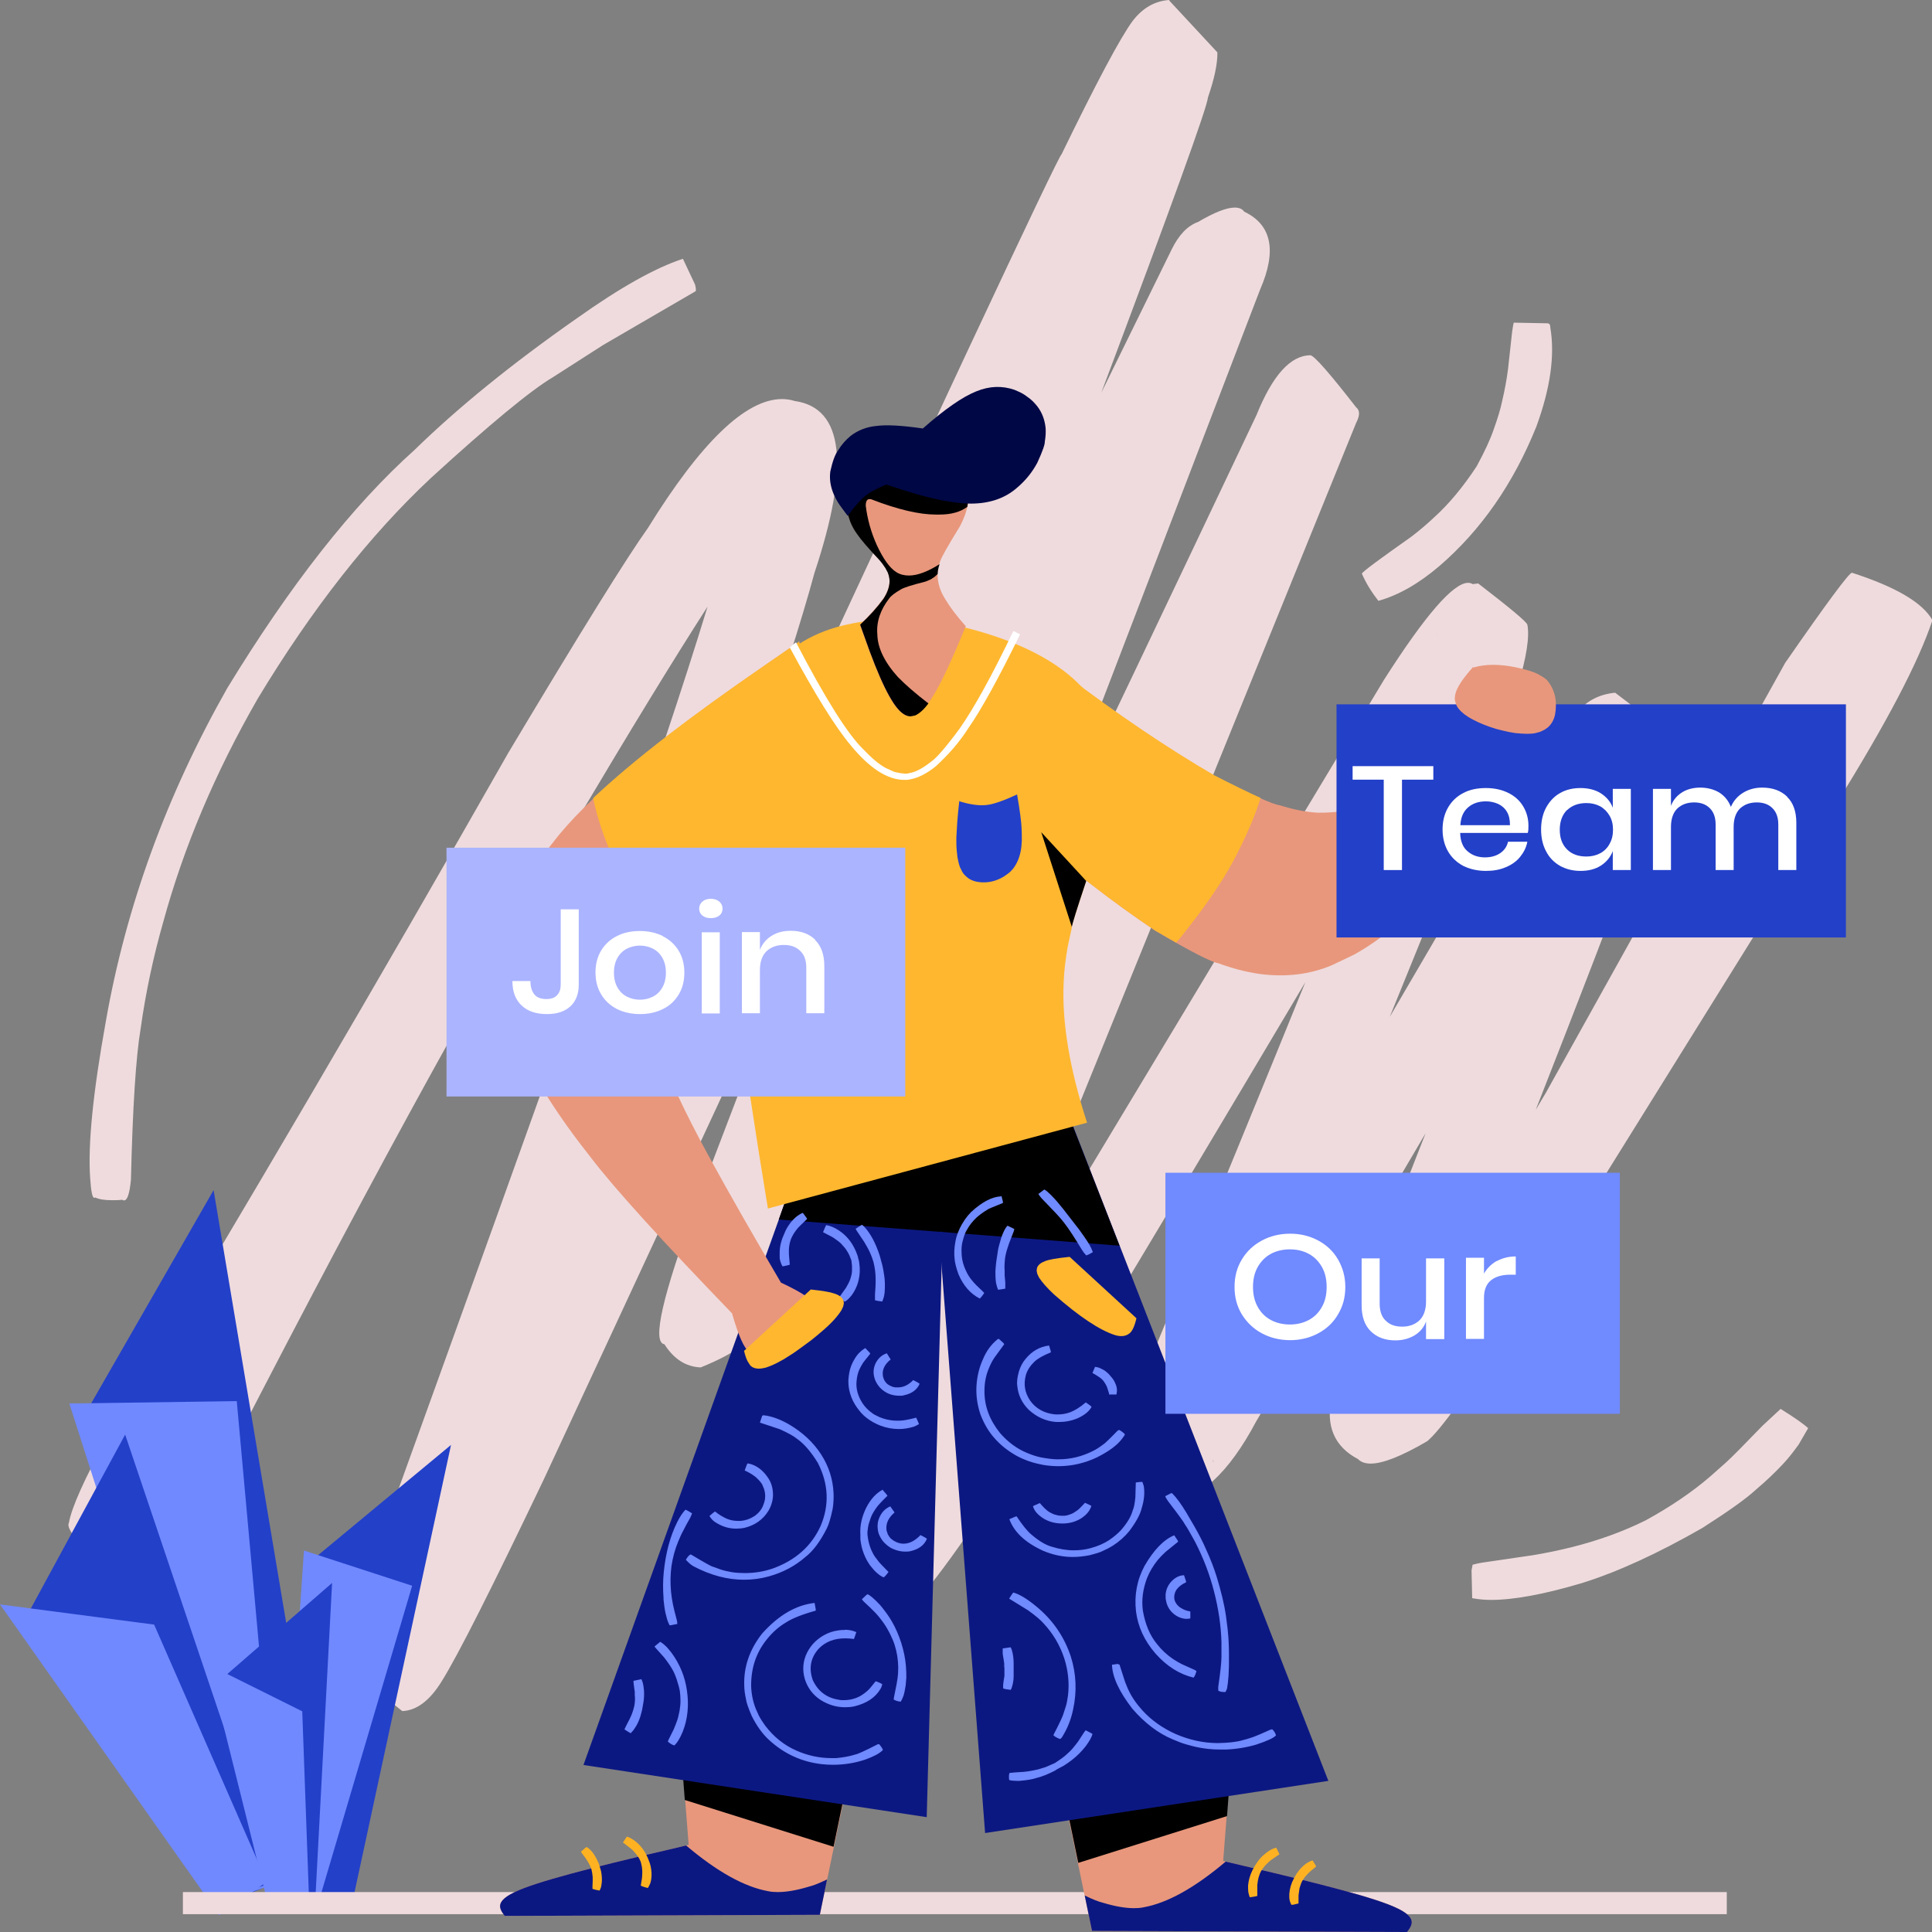 <svg viewBox="0 0 90 90" xmlns="http://www.w3.org/2000/svg" id="Layer_2">
  <rect x="0" y="0" width="90" height="90" fill="#808080" stroke="none"/>
  <defs>
    <style>
      .cls-1 {
        fill: #e8977c;
      }

      .cls-2 {
        fill: #576d80;
      }

      .cls-3 {
        fill: #fff;
      }

      .cls-4 {
        fill: #ffb72f;
      }

      .cls-5 {
        fill: #7089ff;
      }

      .cls-6 {
        fill: #708aff;
      }

      .cls-7 {
        fill: #000745;
      }

      .cls-8 {
        fill: #abb4ff;
      }

      .cls-9 {
        fill: #0c1882;
      }

      .cls-10 {
        fill: #2340c9;
      }

      .cls-11 {
        fill: #ffb221;
      }

      .cls-12 {
        fill: #efdbdd;
      }
    </style>
  </defs>
  <g data-name="Layer_1" id="Layer_1-2">
    <g>
      <path d="M70.52,15.02h0c-.03.1-.05.24-.08.44l-.19,1.73c-.06.47-.15.97-.28,1.52-.07.34-.2.77-.39,1.3-.15.44-.41,1.01-.79,1.71-.65.99-1.31,1.77-1.96,2.36-.34.32-.71.64-1.11.94-1.46,1.03-2.22,1.59-2.28,1.7.19.44.45.86.77,1.27.93-.26,1.88-.8,2.84-1.62,1.94-1.67,3.45-3.84,4.52-6.5.65-1.78.87-3.31.65-4.61,0-.13-.04-.2-.14-.2-.01,0-.02,0-.03,0l-1.54-.03ZM66.94,29.56s.01,0,.01.01h-.02s0-.01,0-.01ZM31.83,12.06h-.03c-1.28.42-2.92,1.34-4.93,2.77-3.02,2.11-5.54,4.16-7.56,6.13-2.89,2.59-5.79,6.29-8.72,11.09-2.83,4.99-4.72,10.17-5.66,15.53-.6,3.32-.84,5.75-.73,7.3.04.61.1.92.19.92.01,0,.03,0,.04-.02.18.09.44.13.79.13.14,0,.3,0,.47-.02.03.02.06.03.09.03.15,0,.26-.32.32-.97.08-3.37.23-5.71.45-7.02.24-1.72.6-3.39,1.06-5,.95-3.47,2.41-6.93,4.4-10.39,2.53-4.19,5.22-7.61,8.06-10.27,2.77-2.53,4.66-4.09,5.69-4.7l2.34-1.5,4.28-2.49s0,0,0,0c.05,0,.05-.11,0-.32l-.57-1.21ZM34.9,61.91s0,.04,0,.06c0,0,0-.03,0-.06h0ZM56.52,68.01s0,.06.01.09c0,0,0,0,0,0-.02,0-.02-.03-.02-.09h0ZM32.45,72.53s-.04.03-.05.03c0,0,0,0-.01,0l.06-.02h0ZM82.95,65.63l-.85.79c-.87.9-1.44,1.48-1.71,1.72l-.71.63c-.87.75-1.88,1.43-3.03,2.06-1.03.51-2.18.93-3.46,1.25-.65.16-1.25.28-1.8.37l-2.32.34c-.2.03-.35.07-.47.1l-.05.26.03,1.3h.01c.26.05.55.08.87.08,1.06,0,2.47-.26,4.22-.78,1.67-.52,3.54-1.38,5.62-2.57,1.22-.78,2.05-1.37,2.49-1.78.51-.43.92-.83,1.24-1.17.25-.26.5-.58.76-.94l.44-.76c-.19-.18-.61-.48-1.27-.89ZM54.46,0c-.68.05-1.24.38-1.7.98-.58.79-1.68,2.86-3.31,6.21-.17.11-5.9,12.34-17.18,36.69h0c1.25-3.52,2.04-5.8,2.38-6.84,1.63-4.81,2.73-8.26,3.29-10.35,1.67-5.02,1.36-7.69-.92-8.01-.19-.06-.39-.09-.59-.09-1.69,0-3.77,2-6.25,6.01-.96,1.34-3.13,4.83-6.49,10.45-6.01,10.57-12.23,21.18-18.66,31.84-1.1,2-1.7,3.35-1.82,4.05-.1.16.13.56.7,1.2l2.75,2.07.14-.14c.6-.66,1.52-2.04,2.76-4.14,6.92-13.53,12.68-24.1,17.3-31.7,2.46-4.14,4.49-7.47,6.1-9.97h0c-.54,1.77-1.21,3.86-2.02,6.28-1.44,4.38-5.63,16.15-12.55,35.31-1.03,2.94-1.72,5.09-2.07,6.45-.18.66-.15,1.09.1,1.3.19.34.97,1.04,2.32,2.11.67-.03,1.28-.49,1.83-1.38.76-1.21,2.34-4.35,4.76-9.41l12.39-26.67h0c-1.62,4.26-3.38,8.87-5.27,13.81-1.59,4.29-2.09,6.48-1.5,6.56.44.69,1,1.05,1.69,1.08,1.71-.69,2.66-1.42,2.85-2.18l1.31-2.64h0c-2.15,5.61-3.19,8.42-3.12,8.42h0l-1.61,4.91c-.2.7-.23,1.55-.08,2.54.46.74,1,1.11,1.62,1.11.73,0,1.57-.51,2.53-1.52.4-.46,1.33-2.12,2.81-4.98h0c-.96,3-1.26,4.59-.91,4.78.51,1.15,1.19,1.72,2.04,1.72.55,0,1.18-.24,1.88-.72.55-.07,2.22-2.23,4.99-6.47,1.02-1.44,5.64-9.08,13.86-22.92h0c-1.9,4.68-4.24,10.38-7.02,17.1-1.04,2.64-1.55,4.38-1.51,5.22.12,1.1.82,1.74,2.1,1.92,1.47-.09,2.85-1.35,4.14-3.78l7.89-13.42-2.5,6.38c-1.27,3.51-1.9,5.48-1.88,5.93-.28,1.33.13,2.29,1.23,2.87.14.14.33.21.59.21.57,0,1.45-.35,2.63-1.04.58-.46,1.96-2.37,4.15-5.74l14.9-23.94c2.34-3.76,3.84-6.61,4.49-8.57-.46-.82-1.71-1.55-3.75-2.21,0,0,0,0,0,0-.13,0-1.17,1.4-3.11,4.2l-11.15,20.03c-.16.27-.32.53-.47.79h0c4.19-10.67,6.16-16.02,5.92-16.04h0c.13-.66.16-1.17.11-1.5-.04-.12-.82-.75-2.33-1.89-.75.07-1.35.39-1.81.95-.53.53-1.53,2-3.01,4.43l-5.68,9.72h0c4.15-10.18,6.14-15.3,5.96-15.35h0s0,0-.01,0c.42-1.39.57-2.36.46-2.92-.04-.14-.81-.78-2.29-1.92l-.26.03c-.06-.04-.13-.06-.21-.06-.69,0-2,1.51-3.92,4.52l-18.75,31.15h0c.43-1.12.89-2.33,1.4-3.61l16.05-39.5c.18-.35.19-.59,0-.74-1.22-1.57-1.93-2.38-2.12-2.42-.93,0-1.77.93-2.52,2.79-3.99,8.41-7.52,15.83-10.6,22.24h0l10.77-28.09c.79-1.81.54-3.02-.74-3.63-.09-.13-.24-.19-.44-.19-.38,0-.95.22-1.71.67-.5.18-.9.61-1.23,1.28l-3.28,6.68h0c3.28-8.72,4.94-13.31,4.97-13.76.3-.87.45-1.57.44-2.1l-2.22-2.39Z" class="cls-12"></path>
      <g>
        <path d="M15.19,86.68l-5.24-31.24-5.77,10.05,7.13,22.86,3.89-1.68h0Z" class="cls-10"></path>
        <path d="M13.06,87.66l-2.03-22.39-7.8.11,7.41,23.14,2.43-.86Z" class="cls-5"></path>
        <path d="M12.85,87.64l-7.02-20.81-4.41,8.13,8.39,13.75,3.03-1.07Z" class="cls-10"></path>
        <path d="M12.43,87.67l-5.25-11.99-7.18-.94,10.21,14.47,2.21-1.54Z" class="cls-5"></path>
      </g>
      <g>
        <path d="M16.43,88.54l4.58-21.23-6.27,5.2-1.24,16.26,2.92-.23h0Z" class="cls-10"></path>
        <path d="M14.81,88.71l4.39-14.84-5.04-1.64-1.13,16.5,1.78-.02Z" class="cls-5"></path>
        <path d="M14.68,88.65l.79-14.91-4.9,4.26,1.9,10.67,2.22-.02Z" class="cls-10"></path>
        <path d="M14.4,88.58l-.32-8.86-4.38-2.18,2.88,11.54,1.81-.5Z" class="cls-5"></path>
      </g>
      <path d="M8.52,88.14v1.03h71.92v-1.03h-35.96s-35.96,0-35.96,0Z" class="cls-12"></path>
      <g>
        <path d="M31.57,79.4l.51,6.54c-3.12.73-6.25,1.47-7.68,2.02-1.43.55-1.16.92-.89,1.29l14.68-.05,2.23-10.73-8.85.92Z" class="cls-1"></path>
        <path d="M31.96,85.97c-3.09.72-6.15,1.45-7.56,1.99-1.43.55-1.16.92-.89,1.29l14.68-.05.34-1.65h0c-.37.18-.65.29-.86.34-.56.17-1.04.25-1.44.25-.16,0-.3-.01-.44-.04-1.11-.2-2.39-.91-3.84-2.14h0Z" class="cls-9"></path>
        <path d="M38.53,87.55h0s0,0,0,0h0Z" class="cls-2"></path>
        <path d="M40.41,78.48l-8.85.92.34,4.45,6.93,2.18,1.57-7.56Z"></path>
        <path d="M38.97,49.3l-11.79,32.92,15.99,2.43.94-34.67-5.14-.68Z" class="cls-9"></path>
        <path d="M57.49,80.15l-.51,6.54c3.12.73,6.25,1.47,7.68,2.02,1.43.55,1.16.92.89,1.29l-14.68-.05-2.23-10.73,8.85.92Z" class="cls-1"></path>
        <path d="M57.1,86.72c3.09.72,6.15,1.45,7.56,1.99,1.43.55,1.16.92.89,1.29l-14.68-.05-.34-1.65h0c.37.18.65.29.86.34.56.17,1.04.25,1.44.25.16,0,.3-.01.44-.04,1.11-.2,2.39-.91,3.84-2.14h0Z" class="cls-9"></path>
        <path d="M50.53,88.3h0s0,0,0,0h0Z" class="cls-2"></path>
        <path d="M48.65,79.23l8.85.92-.34,4.45-6.93,2.18-1.57-7.56Z"></path>
        <path d="M49.06,50.08l6.41,16.44,6.41,16.44c-5.33.81-10.66,1.62-15.99,2.43l-2.75-35.83,5.92.53" class="cls-9"></path>
        <path d="M49.45,51.11c-1.8.44-3.61.89-5.41,1.33-.22.06-.45.11-.67.17h0s0,0,0,0c-2.04.5-4.08,1-6.13,1.5h0s-.41,1.15-.41,1.15l.41-1.15-.87,2.44-.09.26,7.46.57h.17s.13-4.94.13-4.94h0s0,0,0,0l-.13,4.95.47.04,7.77.6-2.7-6.91h0Z"></path>
        <path d="M29.21,85.55h0s-.03.04-.03.04l-.16.24h0s.35.27.35.27c.05.04.11.09.16.15.11.13.18.21.2.25.04.06.07.12.1.19.02.03.04.12.07.27.01.08.02.15.02.21,0,.04,0,.14-.01.29l-.06.38c.05.03.16.07.33.11.04-.06.07-.13.11-.21.05-.15.07-.32.06-.5-.01-.22-.06-.42-.13-.58-.15-.41-.39-.73-.71-.95-.14-.09-.24-.14-.3-.15ZM27.33,86.04s-.02.01-.05.03l-.22.19h0c.04.06.1.15.19.26.04.06.08.11.12.18.07.11.13.23.18.37.03.12.05.25.06.37v.19s-.01.24-.01.24c0,.04,0,.08,0,.12h0c.11.04.22.06.33.08.05-.09.08-.18.09-.28.03-.17.02-.33,0-.5-.01-.09-.03-.16-.05-.23-.05-.17-.09-.29-.12-.34-.07-.16-.15-.3-.24-.42-.09-.11-.18-.2-.27-.25,0,0,0,0,0,0ZM59.47,86.07h0c-.19.04-.39.15-.6.34-.19.16-.36.39-.52.7-.12.24-.19.48-.21.73,0,.14,0,.26.02.34.02.09.04.16.06.2,0,0,0,0,.01,0,0,0,0,0,.02,0,.15-.02.25-.04.32-.06v-.12c0-.15,0-.24,0-.28v-.12c.01-.07.02-.14.03-.21.01-.07.04-.18.09-.31.03-.07.06-.13.11-.2.08-.12.17-.22.28-.32.05-.05.11-.1.17-.14l.35-.24h0s-.02-.05-.02-.05l-.13-.26ZM61.13,86.67h0c-.19.06-.36.18-.52.35-.15.15-.29.37-.42.66-.1.25-.14.49-.13.69,0,.02,0,.08.02.17,0,.01.01.04.03.09.03.06.04.09.04.1h.09c.14-.03.22-.05.25-.06,0-.02,0-.03,0-.05v-.33c.02-.14.03-.23.04-.28,0-.04.03-.13.08-.27.02-.06.05-.11.08-.16.07-.12.16-.22.25-.31.05-.05.1-.09.14-.13.12-.1.2-.16.23-.19h0s-.02-.05-.02-.05l-.15-.24Z" class="cls-11"></path>
        <path d="M48.67,55.41s-.03,0-.06.03l-.24.18h0c.03.05.08.12.15.2l.68.71c.16.17.28.31.37.43.22.28.49.7.83,1.26.06.1.13.19.2.26.06-.01.16-.06.31-.15l-.07-.17c-.08-.19-.27-.47-.56-.87l-.76-.98c-.19-.24-.37-.45-.55-.63-.13-.13-.23-.22-.31-.26,0,0,0,0,0,0ZM37.4,56.5h0c-.07.02-.17.08-.28.16-.11.09-.22.2-.31.32-.11.15-.18.27-.22.36-.03.07-.08.18-.14.33-.01.02-.03.08-.06.19-.04.13-.06.28-.07.44,0,.1,0,.2,0,.28,0,.07.02.14.04.2.02.07.05.14.09.21,0,0,0,0,0,0,.04,0,.12-.02.25-.05.05-.01.08-.02.09-.03l-.04-.48c0-.08,0-.16,0-.24.01-.16.04-.32.1-.48.06-.14.14-.28.25-.42.04-.06.1-.12.16-.18l.34-.33h0s-.03-.05-.03-.05l-.17-.23ZM46.92,57.11h0c-.14.16-.26.45-.37.87,0,0-.02.07-.05.2l-.02.13-.07.46c-.02.16-.03.31-.04.44,0,.16,0,.32.02.48,0,.05.02.11.04.2,0,.01.01.04.02.07.03.07.04.11.04.12,0,0,0,0,0,0,.06,0,.17-.02.34-.05,0-.01,0-.02,0-.04v-.11c0-.05,0-.1,0-.14l-.03-.33v-.2c-.01-.14-.01-.26,0-.38l.02-.23c.02-.11.04-.21.07-.32l.06-.19.06-.18.21-.54s.03-.08.03-.11h0s-.02-.02-.04-.03l-.27-.13ZM46.64,55.73c-.44.02-.9.27-1.4.73-.13.14-.2.22-.19.22h0c-.07.08-.15.2-.24.35-.14.25-.25.51-.3.79-.06.31-.07.58-.04.83,0,.06.02.16.05.29.03.12.07.26.13.42.23.54.56.91.99,1.13.05-.04.12-.12.21-.26,0,0-.12-.13-.38-.37-.06-.06-.12-.13-.18-.2-.12-.14-.22-.3-.3-.48-.11-.23-.17-.46-.19-.69,0,0,0-.09-.01-.25,0-.11.01-.23.04-.37.07-.28.14-.48.22-.59.1-.19.25-.38.45-.57.16-.14.33-.26.5-.36,0-.02.25-.12.72-.31,0,0,0,0,0,0,0,0,0-.02,0-.06l-.07-.28h0ZM40.16,57.05s-.11.06-.3.19h0s.03.07.06.11l.33.49s.06.1.14.24c.13.23.23.47.3.71.06.25.1.51.1.77v.22c0,.08-.01.25-.03.52,0,.09,0,.18,0,.27.06.02.17.04.34.06l.07-.2c.02-.08.03-.15.04-.23.02-.29.02-.57-.03-.84-.02-.16-.05-.3-.08-.43l-.12-.44c-.19-.58-.42-1.01-.69-1.31-.07-.08-.12-.12-.14-.12,0,0,0,0,0,0ZM38.48,57.09s-.01.02-.03.05l-.11.26h0c.33.17.5.26.5.27.18.12.29.21.33.25.14.15.23.26.27.33.04.06.08.13.12.21l.1.25.03.26c0,.1,0,.17,0,.22,0,.11-.03.25-.09.42-.03.09-.09.21-.19.38l-.3.42s.08.09.2.2l.04.03s.05-.03.09-.06c.09-.07.17-.16.24-.25.14-.19.23-.39.29-.59.06-.22.09-.44.08-.64,0-.11-.02-.21-.03-.32-.01-.07-.03-.12-.04-.15,0-.02-.01-.08-.04-.16-.17-.49-.45-.88-.86-1.15-.21-.14-.41-.22-.6-.25,0,0,0,0,0,0ZM51.02,63.65l-.02.05-.11.26h0c.12.06.22.13.33.2.06.04.13.1.2.19.06.09.11.17.14.24l.04.12.06.19s.01.04,0,.06c.02,0,.04,0,.07,0,.07,0,.16,0,.28,0l.02-.15c0-.05,0-.09,0-.1-.01-.1-.04-.2-.09-.3-.04-.09-.09-.17-.16-.25-.07-.09-.15-.18-.24-.25-.08-.07-.17-.12-.24-.15-.1-.05-.19-.08-.28-.08ZM41.29,63.05h0c-.23.08-.41.25-.52.5-.1.24-.1.48,0,.74.1.24.27.44.52.58.1.06.22.1.37.13.08.01.16.02.24.02.07,0,.14,0,.2-.02.38-.08.62-.26.74-.54-.05-.04-.14-.09-.3-.17-.22.23-.46.34-.7.34,0,0-.01,0-.02,0-.03,0-.07,0-.11,0-.1-.02-.16-.03-.18-.05-.08-.03-.15-.07-.22-.13-.06-.06-.09-.11-.1-.13-.02-.04-.04-.07-.05-.11-.03-.08-.04-.15-.04-.23,0-.23.12-.45.37-.65l-.03-.05-.15-.24ZM48.87,62.68c-.43.05-.8.26-1.1.63-.13.15-.23.34-.3.56-.08.28-.11.51-.08.7.04.42.22.79.53,1.1.37.34.79.53,1.26.57.06,0,.13,0,.19,0,.26,0,.52-.05.78-.15.33-.14.57-.32.7-.55-.04-.05-.13-.12-.27-.21-.27.23-.52.38-.73.46-.19.07-.38.1-.58.1-.06,0-.13,0-.19-.01-.46-.06-.83-.27-1.09-.63-.25-.37-.32-.76-.2-1.2.07-.23.21-.44.4-.62.16-.15.41-.29.76-.43v-.05s-.08-.27-.08-.27h0ZM40.29,62.81h0c-.18.11-.34.26-.47.48-.13.21-.22.43-.26.67-.02.1-.03.22-.04.34,0,.1,0,.25.04.45.05.24.14.47.27.68.12.19.22.31.28.38.09.1.18.18.26.24.19.15.41.27.64.36.29.11.58.16.86.16.24,0,.47-.04.7-.11.06-.02.13-.06.24-.12-.02-.05-.06-.15-.13-.3-.35.09-.61.14-.77.14-.05,0-.09,0-.14,0-.15,0-.31-.02-.48-.06-.08-.02-.18-.05-.31-.1-.19-.09-.31-.15-.36-.2-.17-.12-.32-.27-.44-.45-.22-.34-.31-.68-.28-1.01.02-.25.07-.45.16-.62.04-.08.09-.17.14-.25,0,0,.11-.15.34-.43l-.03-.05-.2-.21ZM46.48,62.38h0c-.3.24-.53.55-.69.94-.17.37-.27.78-.3,1.21-.03.45.03.9.18,1.35.16.42.36.77.61,1.06.27.32.59.59.98.82.13.08.31.17.54.26.16.07.43.15.79.22.24.04.48.06.72.06.62,0,1.22-.14,1.79-.41.56-.28.95-.57,1.18-.88.08-.1.12-.17.12-.2-.08-.08-.17-.15-.27-.2l-.07.04c-.4.41-.62.62-.67.64-.16.12-.32.23-.49.31-.5.25-1.03.38-1.58.38-.02,0-.05,0-.08,0-.18,0-.43-.03-.76-.09-.19-.04-.4-.11-.62-.2-.47-.19-.9-.5-1.28-.94-.48-.6-.73-1.25-.72-1.97,0-.37.07-.73.21-1.05.07-.17.15-.33.25-.48l.46-.63-.03-.05-.22-.2ZM50.54,70.01s-.08.09-.23.24c-.08.08-.16.14-.26.2-.09.06-.2.1-.3.13-.06.01-.11.03-.17.03h-.11c-.09,0-.2-.01-.31-.05-.04,0-.12-.04-.24-.1-.09-.05-.18-.12-.26-.2-.08-.08-.15-.16-.22-.24h0s-.05.02-.05.02l-.27.12h0c.05.21.22.41.51.59.26.15.54.22.84.22.01,0,.03,0,.04,0,0,0,0,0,0,0,.31,0,.59-.08.84-.23.25-.16.42-.35.49-.59-.05-.03-.15-.08-.31-.15h0ZM34.82,68.18l-.03.05-.1.27h0c.2.09.37.19.53.32.17.16.28.29.31.39.09.18.13.37.11.57,0,.07-.02.14-.04.21-.04.13-.08.22-.11.27l-.06.09c-.04.06-.09.11-.13.15-.06.05-.11.1-.18.14-.19.12-.39.19-.62.21-.04,0-.08,0-.12,0-.18,0-.35-.03-.52-.1-.2-.09-.38-.2-.55-.34-.05.03-.14.1-.26.21.07.12.16.22.27.29.31.2.63.3.97.3.13,0,.26-.01.4-.04.48-.12.85-.38,1.1-.78.13-.22.21-.46.22-.73,0-.31-.07-.58-.22-.8-.21-.32-.46-.53-.76-.64-.08-.03-.15-.04-.22-.05ZM41.48,70.17h0c-.24.1-.42.28-.53.56-.05.12-.07.25-.07.39.01.18.04.32.1.43.06.12.13.23.22.32.14.14.27.23.39.28.18.08.37.13.56.13.09,0,.17,0,.26-.02.39-.09.65-.28.77-.58-.05-.04-.14-.09-.3-.17-.25.26-.51.4-.78.4-.01,0-.02,0-.03,0-.08,0-.19-.02-.31-.07-.09-.04-.17-.09-.24-.15-.07-.06-.12-.14-.16-.21-.01-.02-.03-.08-.06-.18,0-.04-.01-.09-.01-.13,0-.25.12-.49.38-.71l-.03-.05-.17-.24ZM53.22,69.03c-.07,0-.17.01-.31.03l-.02.69c-.03.3-.07.5-.12.6-.08.3-.27.61-.55.93-.13.14-.31.3-.56.47-.23.15-.52.28-.86.37-.26.07-.51.1-.78.1-.34,0-.68-.06-1.03-.17-.29-.08-.6-.27-.95-.57-.18-.15-.41-.43-.68-.84,0,0,0,0,0,0,0,0-.03,0-.06.01l-.28.12h0c.22.6.74,1.09,1.57,1.47.45.19.91.29,1.38.29.26,0,.52-.03.78-.08.31-.08.51-.14.62-.2.2-.09.35-.17.46-.24.3-.19.56-.42.78-.69.32-.43.51-.78.57-1.05.11-.35.15-.68.11-.98,0-.05-.03-.13-.07-.25,0,0-.02,0-.03,0ZM41.13,69.39h0c-.31.16-.57.44-.78.85-.2.41-.3.83-.27,1.25v.22c.01.09.03.21.06.35.05.2.13.42.25.64.06.1.12.2.19.28,0,0,.06.07.16.19.18.18.33.28.43.31.08-.07.15-.15.22-.25-.29-.3-.44-.45-.44-.46-.16-.2-.25-.33-.27-.38-.15-.27-.24-.58-.27-.91,0-.07,0-.12,0-.14,0-.04.02-.09.02-.16l.03-.16c.06-.21.12-.37.17-.47.05-.09.1-.18.15-.25l.11-.15s.15-.18.45-.47h0s-.03-.05-.03-.05l-.19-.22ZM35.54,65.94s-.04,0-.04.03l-.1.3h0s.93.31.93.31c.4.18.66.33.79.44.32.22.65.59.98,1.13.5.98.54,1.96.13,2.93-.43.95-1.18,1.61-2.24,1.99-.41.14-.84.21-1.29.21-.19,0-.39-.01-.59-.04-.19-.03-.37-.07-.55-.13l-.33-.12s0,0,0,0c-.06,0-.4-.19-1.05-.58-.07.02-.15.11-.23.25.13.14.25.25.37.31.78.41,1.56.62,2.34.62.39,0,.78-.05,1.17-.16.64-.18,1.21-.48,1.69-.9.35-.27.69-.72,1-1.34.09-.18.18-.48.27-.91.04-.25.05-.5.04-.73-.03-.64-.22-1.24-.58-1.8-.37-.57-.87-1.03-1.5-1.4-.42-.24-.81-.38-1.17-.42-.01,0-.03,0-.04,0ZM55.15,73.38c-.23.01-.43.12-.61.32-.07.08-.13.18-.18.3-.05.14-.07.27-.06.38v.09c.01.06.02.1.03.15.01.06.03.11.05.16.05.12.11.21.19.3.18.19.39.3.64.33.02,0,.04,0,.07,0,.05,0,.11,0,.17-.02,0-.05,0-.16,0-.32-.11-.02-.22-.05-.32-.1-.07-.03-.13-.07-.2-.12-.15-.13-.23-.28-.23-.44,0-.09.02-.17.04-.23.03-.07.06-.13.11-.18.08-.1.21-.2.4-.29v-.05s-.09-.27-.09-.27h0ZM31.94,70.32c-.13.13-.26.32-.39.58-.33.66-.54,1.44-.63,2.34-.04.4-.04.8-.01,1.2,0,.03,0,.05,0,.08l.04.33c.03.22.07.38.1.48.03.14.08.26.14.38h.06s.3-.06.3-.06h0s0-.1-.02-.17c-.09-.34-.15-.58-.18-.73-.04-.2-.07-.39-.09-.59-.04-.43-.03-.83.02-1.21.06-.39.16-.77.31-1.13.08-.19.15-.36.23-.5.08-.16.19-.37.34-.63l.08-.19s-.14-.1-.3-.17ZM54.7,71.52h0c-.49.2-.95.68-1.38,1.42-.35.65-.49,1.36-.4,2.13.09.71.39,1.36.9,1.95.53.6,1.12.97,1.78,1.13,0,0,0,0,0,0,.01,0,.03-.04.07-.11.05-.13.07-.19.06-.2l-.08-.05-.58-.26c-.14-.07-.28-.15-.43-.25-.28-.19-.53-.42-.74-.69-.34-.41-.55-.93-.66-1.55-.07-.51,0-1.01.19-1.52.12-.3.29-.59.51-.86.11-.13.23-.25.36-.37l.58-.47s0,0,0,0c0,0,0-.02-.02-.06l-.16-.24ZM47.06,76.74s-.14.02-.35.05h0s0,.09,0,.17v.08s.05.31.05.31l.02.14v.15c.01.05.01.08.01.08,0,.01,0,.08,0,.2v.15c-.04.24-.06.39-.06.43,0,.07,0,.13,0,.15.06.03.17.05.35.07.04-.05.07-.15.1-.28,0-.04.02-.1.03-.17,0-.06.01-.12.01-.18,0-.09,0-.14,0-.17,0-.1,0-.17,0-.19,0-.07,0-.14,0-.22,0-.25-.03-.46-.08-.63-.03-.09-.05-.14-.06-.14,0,0,0,0,0,0,0,0,0,0,0,0ZM54.61,69.56s-.03,0-.06,0l-.27.14h0c.03.08.08.15.14.24.5.65.75,1,.77,1.06.08.11.24.38.48.82.39.76.68,1.52.88,2.3.21.81.33,1.61.35,2.38,0,.26,0,.49,0,.68,0,.26-.05.73-.15,1.4,0,.09,0,.15,0,.17.06.05.15.07.28.07.02,0,.03,0,.05,0,0,0,0,0,0,0,.01,0,.04-.05.08-.16.06-.32.1-.84.09-1.55,0-.44-.02-.8-.05-1.09,0,0-.02-.25-.09-.74-.08-.56-.23-1.16-.43-1.82-.11-.36-.28-.82-.53-1.36-.11-.25-.27-.57-.49-.96l-.41-.7c-.23-.38-.44-.67-.65-.88,0,0,0,0-.02,0ZM40.41,74.27s-.02.01-.05.03l-.21.2h0s.05.07.09.11c.22.2.38.36.48.46.11.11.24.26.38.45.13.17.25.37.37.61.09.18.16.35.21.51.05.16.09.33.12.51l.03.26c.01.19.02.31.01.36,0,.07,0,.21-.03.42l-.04.25-.12.6-.02.13h0c.1.06.21.09.33.1.05-.08.09-.17.13-.28.04-.13.07-.29.1-.48,0-.06.02-.17.03-.35,0-.16,0-.34-.02-.57-.03-.34-.1-.69-.22-1.07-.12-.36-.26-.69-.43-.98-.13-.23-.31-.48-.54-.76-.29-.31-.49-.48-.61-.52,0,0,0,0,0,0ZM39.35,75.93s-.08,0-.12,0c-.25.02-.48.07-.68.16-.44.2-.75.5-.95.89-.2.4-.23.81-.11,1.23.13.42.38.75.75.99.36.22.73.33,1.13.33.14,0,.28-.01.42-.04.58-.14.99-.41,1.23-.82.03-.05.06-.12.08-.21-.05-.04-.15-.09-.31-.14-.18.23-.31.39-.4.46l-.11.09c-.07.05-.14.1-.21.14-.24.13-.5.19-.77.19-.08,0-.15,0-.23-.02-.57-.09-.97-.4-1.21-.92-.19-.55-.1-1.04.28-1.46.31-.32.72-.48,1.23-.48.13,0,.27.01.41.03l.02-.05.09-.27h0c-.16-.07-.34-.11-.53-.11ZM29.86,78.23s-.14.02-.35.07h0s0,.07.01.15c.02.17.04.29.05.36v.15c.02.16.01.33-.02.5-.04.17-.09.34-.16.49l-.06.13-.16.31c-.05.11-.08.17-.08.17h0s0,0,0,0h0s.14.1.29.18l.1-.11s.06-.07.08-.11c.11-.15.2-.34.27-.56.03-.11.06-.21.08-.3l.06-.34c.03-.16.04-.34.03-.56-.02-.22-.05-.39-.1-.49l-.03-.06h0s0,0,0,0ZM47.22,74.19s-.02,0-.03.01h0s-.07.09-.18.27h0s.89.55.89.55c.36.26.59.46.71.6.45.48.77,1.03.97,1.64.18.57.24,1.15.17,1.73-.03.21-.06.38-.1.5l-.11.34c-.02.09-.16.4-.44.94-.03.05-.03.09,0,.09.07.06.17.11.28.15.05-.03.09-.07.12-.13.24-.39.4-.81.49-1.25.18-.83.15-1.65-.11-2.47-.29-.87-.78-1.61-1.48-2.22-.43-.37-.8-.62-1.12-.73-.03-.01-.06-.02-.07-.02ZM30.77,76.48s-.02.01-.05.03l-.23.19h0s.04.06.08.1l.36.4.13.17c.09.13.18.25.25.38.07.11.14.27.21.47.08.25.13.43.15.56.02.14.03.3.03.47,0,.15-.02.29-.04.42-.02.09-.03.17-.05.24-.03.15-.08.29-.14.44l-.09.22-.24.48s-.02.05-.03.08h0c.09.08.18.14.3.18.13-.11.26-.32.39-.63.24-.6.3-1.25.2-1.93-.09-.64-.33-1.23-.72-1.76-.12-.15-.21-.26-.28-.32-.07-.07-.15-.13-.23-.18,0,0,0,0,0,0ZM52.1,77.51l-.3.04h0c.02.57.33,1.25.95,2.05.58.67,1.21,1.15,1.89,1.43.23.1.44.18.62.23.29.08.44.12.46.12,0,0,0,0,0,0,.36.08.73.12,1.13.12.08,0,.17,0,.25,0,.5-.02.98-.1,1.42-.23.51-.17.82-.31.92-.43-.03-.11-.09-.2-.17-.28-.06,0-.09.02-.1.02-.35.16-.61.27-.77.33-.23.08-.4.13-.53.16-.27.08-.65.12-1.13.13-.69,0-1.34-.15-1.97-.42-.6-.27-1.12-.63-1.55-1.1-.29-.32-.51-.64-.67-.99,0,0,0,0,0,0,0,0-.05-.11-.14-.34l-.26-.81s-.01,0-.06,0ZM37.95,74.67c-.88.1-1.69.58-2.45,1.43-.58.74-.86,1.55-.83,2.41,0,.19.03.41.08.64.02.16.11.42.27.79.23.46.5.83.79,1.1.7.65,1.52,1.03,2.46,1.14.18.02.35.03.53.03.52,0,1.02-.08,1.5-.24.39-.14.66-.28.81-.43.04-.01,0-.1-.13-.26-.01-.02-.03-.03-.05-.03-.02,0-.04,0-.07.02-.55.28-.89.44-1.01.46-.28.09-.58.14-.9.17-.07,0-.14,0-.21,0-.57,0-1.12-.12-1.64-.35-.57-.25-1.06-.64-1.46-1.17-.1-.14-.2-.29-.29-.46l-.14-.31c-.14-.35-.21-.71-.22-1.09,0-.82.23-1.53.73-2.15.27-.34.57-.6.91-.8.26-.17.72-.36,1.37-.54,0,0,0,0,0,0,0,0,0-.02,0-.06l-.05-.28h0ZM50.57,80.61h0s-.04.05-.07.09l-.28.43c-.08.11-.17.22-.27.34-.07.08-.17.18-.3.29-.05.05-.22.18-.51.37-.31.14-.5.22-.57.23-.17.06-.31.09-.42.11-.19.04-.34.06-.46.07-.3.02-.52.03-.66.05-.03.06-.04.16-.02.33.1.03.23.04.37.04.03,0,.07,0,.11,0,.34-.03.6-.07.77-.13.26-.06.56-.18.89-.35.03-.03.16-.1.39-.22.13-.08.26-.17.39-.27.23-.18.45-.39.65-.65.16-.22.27-.4.31-.56h0s0,0,0,0h0s0-.01-.05-.04l-.27-.14Z" class="cls-6"></path>
        <path d="M41.7,35.35l-.04.04-.03.04-.03.03-.02.03v.03s-.02.02-.02.02v.02s0,.02,0,.02v.02s.02.02.02.02h.02s.02.03.02.03h.02s.02,0,.02,0h.03s.03-.03.03-.03l.03-.02s.03-.04.05-.05c.03-.04.05-.07.07-.09-.01.02-.04.05-.07.09-.02.02-.03.04-.05.05l-.03.02-.03.02h-.03s-.02.02-.02.02h-.02s-.02-.02-.03-.03h-.01s0-.03,0-.03h0s0-.03,0-.03h0s.01-.03.01-.03h.02s.02-.03.02-.03h.03s.05-.02.08-.03c.01,0,.04-.01.08-.03h0s0,0,0,0l-.02.04s-.02.03-.03.06l-.02.03-.02.02-.02.02s-.08.03-.13.02c.01,0,.03,0,.05,0,.01,0,.03,0,.04,0h.02s.02-.02.02-.02l.02-.02.02-.02s.02-.04.03-.06c0-.02.02-.03.03-.04h0s0-.02,0-.02h0s0,0,0,0h0s0,.03,0,.03c0,.01-.01.03-.02.05l-.02.03-.08.12-.09-.08-.02-.02s-.02-.02-.03-.02h0s0,0,0,0h0s0,.01,0,.01h0s.01.03.02.03h.02s.02.02.02.02h.02s.02,0,.02,0h.03s.03-.03.03-.03l.03-.02s.03-.04.05-.05c.03-.04.05-.07.07-.09-.01.02-.04.05-.07.09-.02.02-.03.04-.05.05l-.03.02-.03.02h-.03s-.02.02-.02.02h-.02s-.05-.04-.06-.06h0s0-.03,0-.03h0s.01-.03.01-.03h.02s.02-.03.02-.03h.03s.05-.02.08-.03c.01,0,.04-.01.08-.03h0s0,0,0,0l-.02.04s-.02.03-.03.06l-.02.03-.02.02-.02.02s-.08.03-.13.02c.05.02.1,0,.13-.02l.02-.02.02-.02s.02-.04.03-.06c0-.02.02-.03.02-.04h0s0-.02,0-.02h0s0,0,0,0h0s0,.03,0,.03c0,.01-.01.03-.02.04l-.02.03-.08.12-.09-.08-.02-.02s-.02-.02-.03-.02h0s0,0,0,0c0,0,0,0,0,.01h0s.01.03.02.03h.02s.02.02.02.02h.02s.02,0,.02,0h.03s.03-.03.03-.03l.03-.02s.03-.03.05-.05c.03-.04.05-.07.06-.08-.01.02-.03.05-.06.08-.02.02-.03.04-.05.05l-.03.02-.03.02h-.03s-.02.02-.02.02h-.02s-.04-.04-.05-.06h0s0-.03,0-.03h0s.01-.03.01-.03h.02s.02-.03.02-.03h.03s.05-.02.07-.03c.01,0,.04-.01.08-.03h0s0,0,0,0l-.02.04s-.02.03-.03.05l-.02.03-.02.02-.02.02s-.08.03-.13.02c.05.01.09,0,.13-.02l.02-.02.02-.02s.02-.04.03-.06c0-.02.02-.03.02-.04h0s0-.01,0-.01h0s0,0,0,0h0s0,.03,0,.03c0,.01-.01.03-.02.04l-.02.03-.08.12-.09-.08-.02-.02s-.02-.02-.03-.02h0s0,0,0,0c0,0,0,0,0,.01h0s.01.03.02.03h.02s.02.02.02.02h.02s.02,0,.02,0h.03s.03-.03.03-.03l.03-.02s.03-.03.05-.05c.03-.04.05-.07.06-.08-.01.02-.03.05-.06.08-.02.02-.03.04-.05.05l-.03.02-.03.02h-.03s-.02.02-.02.02h-.02s-.04-.04-.05-.06h0s0-.03,0-.03h0s.01-.03.01-.03h.02s.02-.03.02-.03h.03s.05-.02.07-.03c.01,0,.04-.01.08-.03h0s0,0,0,0l-.02.04s-.02.03-.03.05l-.02.03-.02.02-.02.02s-.08.03-.13.02c.01,0,.03,0,.05,0,.01,0,.02,0,.04,0h.02s.02-.02.02-.02l.02-.02.02-.02s.02-.04.03-.06v-.02s.03-.02.03-.03h0s0,0,0,0h0s0,.02,0,.03v.02s-.03.03-.04.05l-.08.12v-.32s-.03.05-.05.09c-.01.02-.02.04-.03.06v.03s-.02.03-.02.03v.03s0,.02,0,.02h.01s.02.02.02.02h.02s.01-.03.01-.03v-.03s.02-.03.02-.03c.02-.06.03-.09.03-.1v-.03s.02-.02.02-.02h.02s.02,0,.02,0l.04.02s0,0,0,0c0,0,0,0,0,.01-.01.02-.02.03-.03.04v.02s-.03.04-.04.06l-.02.02-.02.02h-.02s-.02.01-.02.01h-.02s-.01-.01-.01-.01h-.01s0-.03,0-.03v-.02s0-.03,0-.03v-.03s.03-.03.03-.03l.02-.02h.02s.02-.01.02-.01h.02s.02,0,.02,0c.01,0,.02,0,.04.02h0s-.03-.03-.06-.06c-.01,0-.02-.02-.03-.02h-.01s-.01,0-.01,0h-.01s-.01.02-.02.03c0,0-.04.05-.1.15l.06-.09.02-.03.02-.02h.02s.02-.02.02-.02c.02,0,.03,0,.04,0,.01,0,.02,0,.04,0h0s0,0,0,0l-.09-.05s-.03.05-.05.09c-.01.02-.02.04-.03.06v.03s-.02.03-.02.03v.03s0,.02,0,.02h.01s.02.02.02.02h.02s.01-.03.01-.03v-.03s.02-.03.02-.03c.02-.06.03-.09.03-.1v-.03s.02-.02.02-.02h.02s.02,0,.02,0l.04.02s0,0,0,0c0,0,0,0,0,.01-.01.02-.02.03-.03.04v.02s-.03.04-.04.06l-.02.02-.02.02h-.02s-.02.01-.02.01h-.02s-.01-.01-.01-.01h-.01s0-.03,0-.03v-.02s0-.03,0-.03v-.03s.03-.03.03-.03l.02-.02h.02s.02-.01.02-.01h.02s.02,0,.02,0c.01,0,.02,0,.04.02h0s-.03-.03-.06-.06c-.01,0-.02-.02-.03-.02h-.01s-.01,0-.01,0h-.01s-.01.02-.02.03c0,0-.04.05-.1.15l.06-.09.02-.03.02-.02h.02s.02-.02.02-.02c.02,0,.03,0,.04,0,.01,0,.02,0,.04,0h0s0,0,0,0l-.09-.05s-.03.05-.05.09c-.01.02-.02.04-.03.06v.03s-.02.03-.02.03v.03s0,.02,0,.02v.02s.03,0,.03,0h.02s.01-.03.01-.03v-.03s.03-.04.04-.1v-.03s.02-.03.02-.03v-.02s.03,0,.03,0h.02s.04.03.04.03c0,0,0,0,0,0,0,0,0,0,0,.01-.01.02-.02.03-.03.04v.03s-.03.04-.05.06l-.02.02-.02.02h-.02s-.02.01-.02.01h-.02s-.01-.01-.01-.01h-.01s0-.03,0-.03v-.02s0-.03,0-.03v-.03s.03-.03.03-.03l.02-.02h.02s.02-.01.02-.01h.02s.02,0,.02,0h.02s.02.02.02.02h0s-.03-.03-.06-.06c-.01,0-.02-.02-.03-.02h-.01s-.01,0-.01,0h-.01s-.01.02-.02.03c0,0-.04.05-.11.16l.06-.09.02-.03.02-.02h.02s.02-.02.02-.02h.02s.02,0,.02,0h.02s.02,0,.02,0h0s0,0,0,0l-.1-.05s-.03.05-.05.09c-.01.02-.02.04-.03.07v.03s-.02.03-.02.03v.03s0,.02,0,.02l.02.02h.02s.02,0,.02,0v-.02s.03-.03.03-.03v-.03c.03-.06.04-.09.04-.1v-.03s.03-.02.03-.02h.02s.02,0,.02,0l.04.02s0,0,0,0h0s-.03.05-.03.06v.03s-.03.04-.05.06l-.02.02-.02.02h-.02s-.02.01-.02.01h-.02s-.01-.01-.01-.01h-.01s0-.03,0-.03v-.02s0-.03,0-.03v-.03s.03-.03.03-.03l.02-.02h.02s.02-.01.02-.01h.02s.02,0,.02,0c.01,0,.03,0,.04.02h0s-.03-.03-.06-.06c-.01,0-.02-.02-.03-.02h-.01s-.01,0-.01,0h-.01s-.01.01-.01.01c0,0-.02.02-.03.03l-.09.14.06-.09.02-.03.02-.02h.02s.02-.01.02-.01h.02s.02.01.02.01h.02s.01.03.01.03v.02s0,.03,0,.03v.03s-.02.03-.02.03l-.02.02h-.02s-.01,0-.01,0v-.02s-.02-.03-.02-.03c0-.02,0-.04-.01-.07,0-.05,0-.09,0-.12" class="cls-6"></path>
        <path d="M48.46,30.58l1.2.89c2.42,1.83,4.72,3.39,6.9,4.66,1.75.9,2.77,1.36,3.05,1.38.63.2,1.23.32,1.79.35.78,0,1.36-.08,1.74-.24l.68-.29c.44-.23.85-.52,1.24-.87.98-.84,2.16-2.47,3.55-4.88l4.72,1.67c-4.06,5.57-6.79,8.82-8.17,9.75-.69.59-1.38,1.08-2.08,1.47l-1.05.5c-1.03.43-2.15.56-3.35.4-.64-.09-1.28-.26-1.93-.5-.32-.05-1.3-.55-2.93-1.51-1.96-1.32-3.93-2.84-5.91-4.57l.57-8.19" class="cls-1"></path>
        <path d="M48.46,30.58l-.57,8.19c1.98,1.73,3.95,3.26,5.91,4.57.36.21.69.4.99.57.15-.17.31-.36.46-.56,1.1-1.39,1.92-2.63,2.45-3.72.47-.94.81-1.76,1.02-2.46h0s0,0,0,0h0c-.51-.23-1.23-.58-2.15-1.05-2.18-1.27-4.48-2.82-6.9-4.66l-1.2-.89Z" class="cls-4"></path>
        <path d="M37.24,29.88l-1.66,1.15c-5.01,3.45-8.29,6.19-9.83,8.23-.66.81-1.19,1.64-1.6,2.47l-.49,1.27-.25,1.29v1.32s.22,1.34.22,1.34c.23.9.59,1.82,1.07,2.74l.8,1.4c.59.94,1.27,1.88,2.03,2.84,1.09,1.43,3.28,3.84,6.57,7.25.3,1.05.57,1.64.79,1.78.57.5,1.35.41,2.35-.25.58-.42.91-.74.97-.95.14-.26.15-.5.03-.72-.2-.38-.82-.81-1.86-1.29-1.2-2.04-2.34-4.02-3.4-5.96-1.06-1.94-1.9-3.73-2.52-5.38-.3-.82-.52-1.58-.66-2.29l-.13-1.02v-.92s.19-.81.19-.81l.32-.71.46-.62c.35-.38.78-.72,1.27-1.01,1.2-.74,3.45-1.41,6.73-2l-1.42-9.17" class="cls-1"></path>
        <path d="M37.77,60.07l-3.11,2.86c.06.24.12.4.17.49.08.13.13.21.16.22.04.04.1.07.16.09l.1.02c.11.02.25,0,.42-.04.34-.11.72-.3,1.14-.58.11-.06.43-.29.97-.69.21-.17.41-.33.6-.5.39-.34.66-.65.82-.91l.08-.17.03-.15-.02-.13c-.06-.15-.21-.26-.45-.33-.16-.06-.52-.12-1.07-.18" class="cls-4"></path>
        <path d="M49.83,58.55l3.11,2.86c-.09.38-.2.61-.32.7-.17.14-.4.17-.69.08-.71-.23-1.66-.86-2.83-1.89-.32-.3-.55-.56-.7-.79l-.08-.17-.03-.15.02-.13c.05-.14.18-.24.37-.31.16-.07.54-.14,1.14-.2" class="cls-4"></path>
        <path d="M37.24,29.88l-1.67,1.15c-3.48,2.39-6.13,4.44-7.94,6.15h0c.2.95.52,1.88.94,2.81.51,1.03,1.11,1.85,1.8,2.44l.28-.38c.35-.38.78-.72,1.27-1.01,1.2-.74,3.45-1.4,6.73-1.99l-1.42-9.17Z" class="cls-4"></path>
        <path d="M35.77,56.28l-.42-2.59c-.67-4.27-1.03-6.79-1.09-7.56-.19-1.62-.33-3.17-.4-4.65l-.05-2.14.07-1.99.21-1.82.37-1.63.55-1.42.74-1.18c.97-1.15,2.21-1.89,3.73-2.21,1.47-.33,3.09-.33,4.87,0,4.4.98,6.88,2.84,7.44,5.57l.08.92c0,.63-.07,1.26-.21,1.91-.14.65-.31,1.3-.53,1.95-.86,2.56-1.26,3.81-1.2,3.77l-.19.88c-.1.57-.17,1.13-.19,1.66-.09,1.87.28,4.06,1.09,6.55l-14.88,4" class="cls-4"></path>
        <path d="M47.2,29.41c-1,2.08-1.84,3.6-2.51,4.55-.65.88-1.1,1.39-1.34,1.54-.39.31-.73.48-1.02.52-.02.01-.06.02-.12.02-.11,0-.27-.02-.5-.07,0,0,0,0,0,0-.03,0-.18-.07-.46-.2-.31-.17-.65-.46-1.04-.87-.73-.71-1.77-2.37-3.13-4.98h0s0,0,0,0h0c-.1.08-.2.16-.29.24h0c1.17,2.17,2.11,3.69,2.84,4.56.88,1.07,1.71,1.61,2.5,1.61.08,0,.17,0,.25-.02.39-.07.79-.27,1.22-.62.6-.55,1.1-1.13,1.49-1.74.61-.87,1.42-2.34,2.43-4.4h0c-.1-.05-.2-.1-.3-.15h0Z" class="cls-3"></path>
        <path d="M44.69,37.3l-.04.36c-.05.48-.08.94-.1,1.37,0,.22,0,.42.02.61l.03.28c.03.18.07.34.12.48l.1.2c.06.12.17.22.3.32.21.14.48.2.83.18.28-.02.55-.11.8-.26.2-.13.31-.22.34-.26.07-.07.13-.14.18-.22.17-.26.27-.57.31-.92l.02-.27c0-.19,0-.38-.01-.58-.01-.3-.08-.82-.21-1.58-.65.3-1.12.46-1.42.49-.35.04-.78-.02-1.29-.18" class="cls-10"></path>
        <path d="M48.5,38.75l1.43,4.43c.01-.11.23-.83.67-2.14h0s0,0,0,0h0s-.33-.36-.33-.36l-1.78-1.93ZM50.6,41.03h0s0,0,0,0h0Z"></path>
        <path d="M40.05,29.1l.19.53c.7,2.01,1.28,3.2,1.75,3.57.13.11.27.17.41.17l.21-.04c.28-.12.56-.42.85-.9.36-.56.87-1.65,1.53-3.26-.4-.44-.74-.89-1.01-1.35-.18-.3-.28-.62-.3-.94-.01-.16,0-.32.04-.49l.08-.25c.04-.15.34-.69.91-1.61.1-.19.19-.39.26-.59l.09-.3c.1-.42.06-.84-.11-1.25-.08-.21-.19-.41-.32-.61-.37-.47-.61-.73-.73-.79-.38-.31-.8-.51-1.25-.59-.84-.14-1.64.25-2.42,1.19-.34.44-.57.9-.7,1.39-.06.24-.08.47-.07.69l.05.32.1.3c.08.2.18.38.31.56.19.28.53.67,1.01,1.18.13.14.23.28.32.42l.11.21c.05.14.08.27.08.41-.01.27-.11.54-.29.81-.29.4-.65.8-1.08,1.2" class="cls-1"></path>
        <path d="M43.77,26.28h0s0,0,0,0h0s0,0,0,0h0s0,0,0,0h0s0,0,0,0h0s0,0,0,0h0s0,0,0,0h0s0,0,0,0Z"></path>
        <path d="M44.17,26.01h0s0,0,0,0h0Z"></path>
        <path d="M42.32,20.39c-.72,0-1.42.41-2.09,1.22-.34.44-.57.9-.7,1.39-.06.24-.08.47-.07.69l.05.32.1.3c.08.2.18.38.31.56.19.28.53.67,1.01,1.18.13.14.23.28.32.42l.11.21c.05.14.08.27.08.41-.01.27-.11.54-.29.81-.29.4-.65.8-1.08,1.2l.19.53c.7,2.01,1.28,3.2,1.75,3.57.13.11.27.17.41.17l.21-.04c.2-.09.41-.28.62-.56h0s0,0,0,0h0c-.61-.47-1.08-.88-1.43-1.24-.63-.7-.94-1.37-.95-1.98-.05-.58.14-1.14.55-1.67.09-.13.28-.27.56-.43.13-.08.51-.2,1.14-.36.18-.07.29-.12.31-.15.08-.04.16-.11.25-.2h0c0-.11.02-.23.05-.34l.04-.12h0c-.55.35-1.03.53-1.43.53-.22,0-.42-.05-.59-.16-.31-.2-.61-.62-.91-1.27-.26-.58-.43-1.18-.51-1.82,0-.21.06-.31.18-.31.02,0,.05,0,.08.01,1.24.48,2.24.71,3,.71.04,0,.07,0,.1,0,.03,0,.06,0,.08,0,.54,0,.97-.12,1.29-.36h0c.08-.41.04-.81-.12-1.2-.08-.21-.19-.41-.32-.61-.37-.47-.61-.73-.73-.79-.38-.31-.8-.51-1.25-.59-.11-.02-.22-.03-.33-.03Z"></path>
        <path d="M41.28,22.57l.34.11c1.5.51,2.7.77,3.6.78.88,0,1.61-.25,2.17-.75.39-.33.7-.72.93-1.15.25-.54.36-.87.35-.98.04-.22.05-.43.04-.63-.04-.39-.16-.72-.38-1.01-.11-.14-.23-.27-.37-.38l-.22-.16c-.15-.1-.31-.17-.48-.24-.58-.2-1.17-.18-1.78.07-.65.26-1.48.84-2.49,1.73-.97-.14-1.68-.18-2.14-.12-.47.04-.88.2-1.23.47-.23.19-.42.41-.58.67-.14.19-.26.52-.36.98-.08.58.12,1.18.6,1.79.07.1.14.19.21.28.33-.45.6-.75.8-.91.19-.17.52-.35.98-.54" class="cls-7"></path>
        <g>
          <path d="M20.79,39.49h10.69s10.69,0,10.69,0v11.59s-21.37,0-21.37,0v-11.59" class="cls-8"></path>
          <g>
            <path d="M26.96,42.36v3.51c0,.43-.13.77-.39,1.01-.26.24-.62.36-1.09.36-.5,0-.9-.13-1.18-.4-.29-.27-.43-.65-.43-1.14h.84c0,.27.06.47.18.62.12.15.31.22.56.22.23,0,.4-.06.51-.19.11-.12.16-.28.16-.48v-3.51h.84Z" class="cls-3"></path>
            <path d="M30.87,43.61c.32.16.56.38.74.67.18.29.27.64.27,1.03s-.09.74-.27,1.03c-.18.29-.42.52-.74.67-.32.16-.67.23-1.06.23s-.75-.08-1.06-.23c-.31-.16-.56-.38-.74-.68-.18-.29-.27-.64-.27-1.03s.09-.74.27-1.03c.18-.29.43-.52.74-.67.31-.16.67-.23,1.06-.23s.75.08,1.06.23ZM29.21,44.19c-.18.09-.33.23-.44.42-.11.19-.17.42-.17.7s.06.51.17.7c.11.19.26.33.44.42.18.09.38.14.6.14s.42-.05.6-.14c.18-.09.33-.23.44-.42.11-.19.17-.42.17-.7s-.06-.51-.17-.7c-.11-.19-.26-.33-.44-.42-.18-.09-.38-.14-.6-.14s-.42.05-.6.14Z" class="cls-3"></path>
            <path d="M32.72,42c.1-.09.23-.13.39-.13s.29.04.4.13c.1.09.15.2.15.33s-.05.24-.15.32c-.1.08-.23.12-.4.12s-.29-.04-.39-.12c-.1-.08-.15-.19-.15-.32s.05-.24.15-.33ZM33.53,43.43v3.78h-.84v-3.78h.84Z" class="cls-3"></path>
            <path d="M37.97,43.79c.29.28.43.69.43,1.21v2.2h-.84v-2.12c0-.34-.09-.6-.28-.78-.19-.19-.44-.28-.77-.28s-.6.1-.81.3c-.2.2-.3.49-.3.87v2.01h-.84v-3.78h.84v.83c.11-.28.29-.5.55-.66.26-.16.55-.23.89-.23.47,0,.85.14,1.14.42Z" class="cls-3"></path>
          </g>
        </g>
        <g>
          <path d="M54.3,54.63h10.58s10.58,0,10.58,0v11.23s-21.17,0-21.17,0v-11.23" class="cls-6"></path>
          <g>
            <path d="M61.41,57.79c.39.21.7.5.92.88.22.38.34.8.34,1.28s-.11.9-.34,1.28c-.22.38-.53.67-.92.88s-.83.32-1.31.32-.93-.11-1.32-.32c-.39-.21-.7-.51-.93-.88-.23-.38-.34-.8-.34-1.28s.11-.9.34-1.28c.23-.38.54-.67.93-.88.39-.21.83-.32,1.32-.32s.92.11,1.31.32ZM59.2,58.41c-.26.14-.46.35-.61.61-.15.27-.22.57-.22.93s.07.66.22.93c.15.27.35.47.61.61.26.14.56.21.89.21s.62-.07.88-.21c.26-.14.46-.34.61-.61.15-.26.22-.57.22-.93s-.07-.66-.22-.93c-.15-.26-.35-.47-.61-.61-.26-.14-.55-.21-.88-.21s-.63.07-.89.21Z" class="cls-3"></path>
            <path d="M67.28,58.6v3.78h-.85v-.82c-.1.28-.28.49-.54.65-.26.15-.55.23-.89.23-.47,0-.85-.14-1.14-.42-.29-.28-.43-.69-.43-1.21v-2.19h.84v2.11c0,.34.09.61.28.79.19.19.44.28.77.28s.6-.1.81-.3c.2-.2.3-.49.3-.88v-2h.85Z" class="cls-3"></path>
            <path d="M69.72,58.75c.26-.14.55-.22.89-.22v.85h-.25c-.37,0-.67.08-.89.25-.22.17-.34.44-.34.83v1.91h-.84v-3.78h.84v.74c.14-.25.34-.44.59-.59Z" class="cls-3"></path>
          </g>
        </g>
        <g>
          <path d="M62.27,32.81h11.86s11.86,0,11.86,0c0,3.62,0,7.24,0,10.86h-23.73s0-10.86,0-10.86" class="cls-10"></path>
          <g>
            <path d="M66.77,35.69v.63h-1.46v4.21h-.85v-4.21h-1.45v-.63h3.76Z" class="cls-3"></path>
            <path d="M71.16,38.8h-3.14c.01.39.13.68.35.86.22.19.49.28.81.28.28,0,.52-.07.71-.2.19-.13.31-.31.36-.53h.9c-.05.27-.17.5-.34.71-.17.21-.4.37-.67.48-.28.12-.58.17-.92.17-.39,0-.74-.08-1.05-.23-.3-.16-.54-.38-.71-.67-.17-.29-.26-.64-.26-1.03s.09-.74.26-1.03c.17-.29.41-.52.71-.67.3-.16.65-.23,1.05-.23s.75.08,1.05.23c.3.15.53.36.69.63.16.27.24.57.24.89,0,.13,0,.24-.03.34ZM70.2,37.82c-.1-.17-.24-.29-.41-.37-.18-.08-.37-.12-.57-.12-.33,0-.61.09-.83.28-.22.19-.34.46-.36.83h2.31c0-.25-.04-.45-.14-.62Z" class="cls-3"></path>
            <path d="M74.58,36.96c.26.17.45.39.55.67v-.88h.84v3.78h-.84v-.88c-.11.28-.29.5-.55.67-.26.17-.58.25-.95.25s-.67-.08-.95-.23c-.28-.16-.5-.38-.65-.67-.16-.29-.24-.64-.24-1.03s.08-.74.24-1.03c.16-.29.38-.52.65-.67.28-.16.6-.23.95-.23s.69.08.95.25ZM73,37.73c-.22.22-.34.53-.34.92s.11.69.34.92c.22.22.52.33.9.33.24,0,.45-.05.64-.15.19-.1.34-.25.44-.44.11-.19.16-.41.16-.66s-.05-.46-.16-.65c-.11-.19-.26-.34-.44-.44-.19-.1-.4-.15-.64-.15-.37,0-.67.11-.9.33Z" class="cls-3"></path>
            <path d="M83.25,37.12c.29.28.43.69.43,1.21v2.2h-.84v-2.12c0-.33-.09-.58-.27-.76-.18-.18-.42-.27-.73-.27-.33,0-.59.1-.79.29-.19.19-.29.48-.29.85v2.01h-.84v-2.12c0-.33-.09-.58-.27-.76-.18-.18-.42-.27-.73-.27-.33,0-.59.1-.79.29-.19.19-.29.48-.29.85v2.01h-.84v-3.78h.84v.79c.1-.27.28-.48.52-.63.24-.15.53-.22.85-.22s.63.08.88.23c.25.16.43.38.54.67.12-.28.31-.5.57-.66.26-.16.56-.24.89-.24.48,0,.87.14,1.16.42Z" class="cls-3"></path>
          </g>
        </g>
        <path d="M68.59,31.09h.07c.55-.16,1.2-.16,1.97,0,.46.1.79.2.99.3.26.14.43.25.49.35.33.42.44.94.33,1.55-.05.24-.16.44-.34.6l-.16.11-.19.09-.22.06c-.22.05-.53.04-.94,0l-.29-.05c-.2-.04-.39-.09-.59-.14-.4-.12-.76-.26-1.08-.43-.16-.08-.3-.17-.42-.26l-.16-.14c-.11-.11-.18-.21-.22-.32l-.05-.16c-.02-.11-.01-.22.02-.33.06-.28.32-.68.78-1.2" class="cls-1"></path>
      </g>
    </g>
  </g>
</svg>